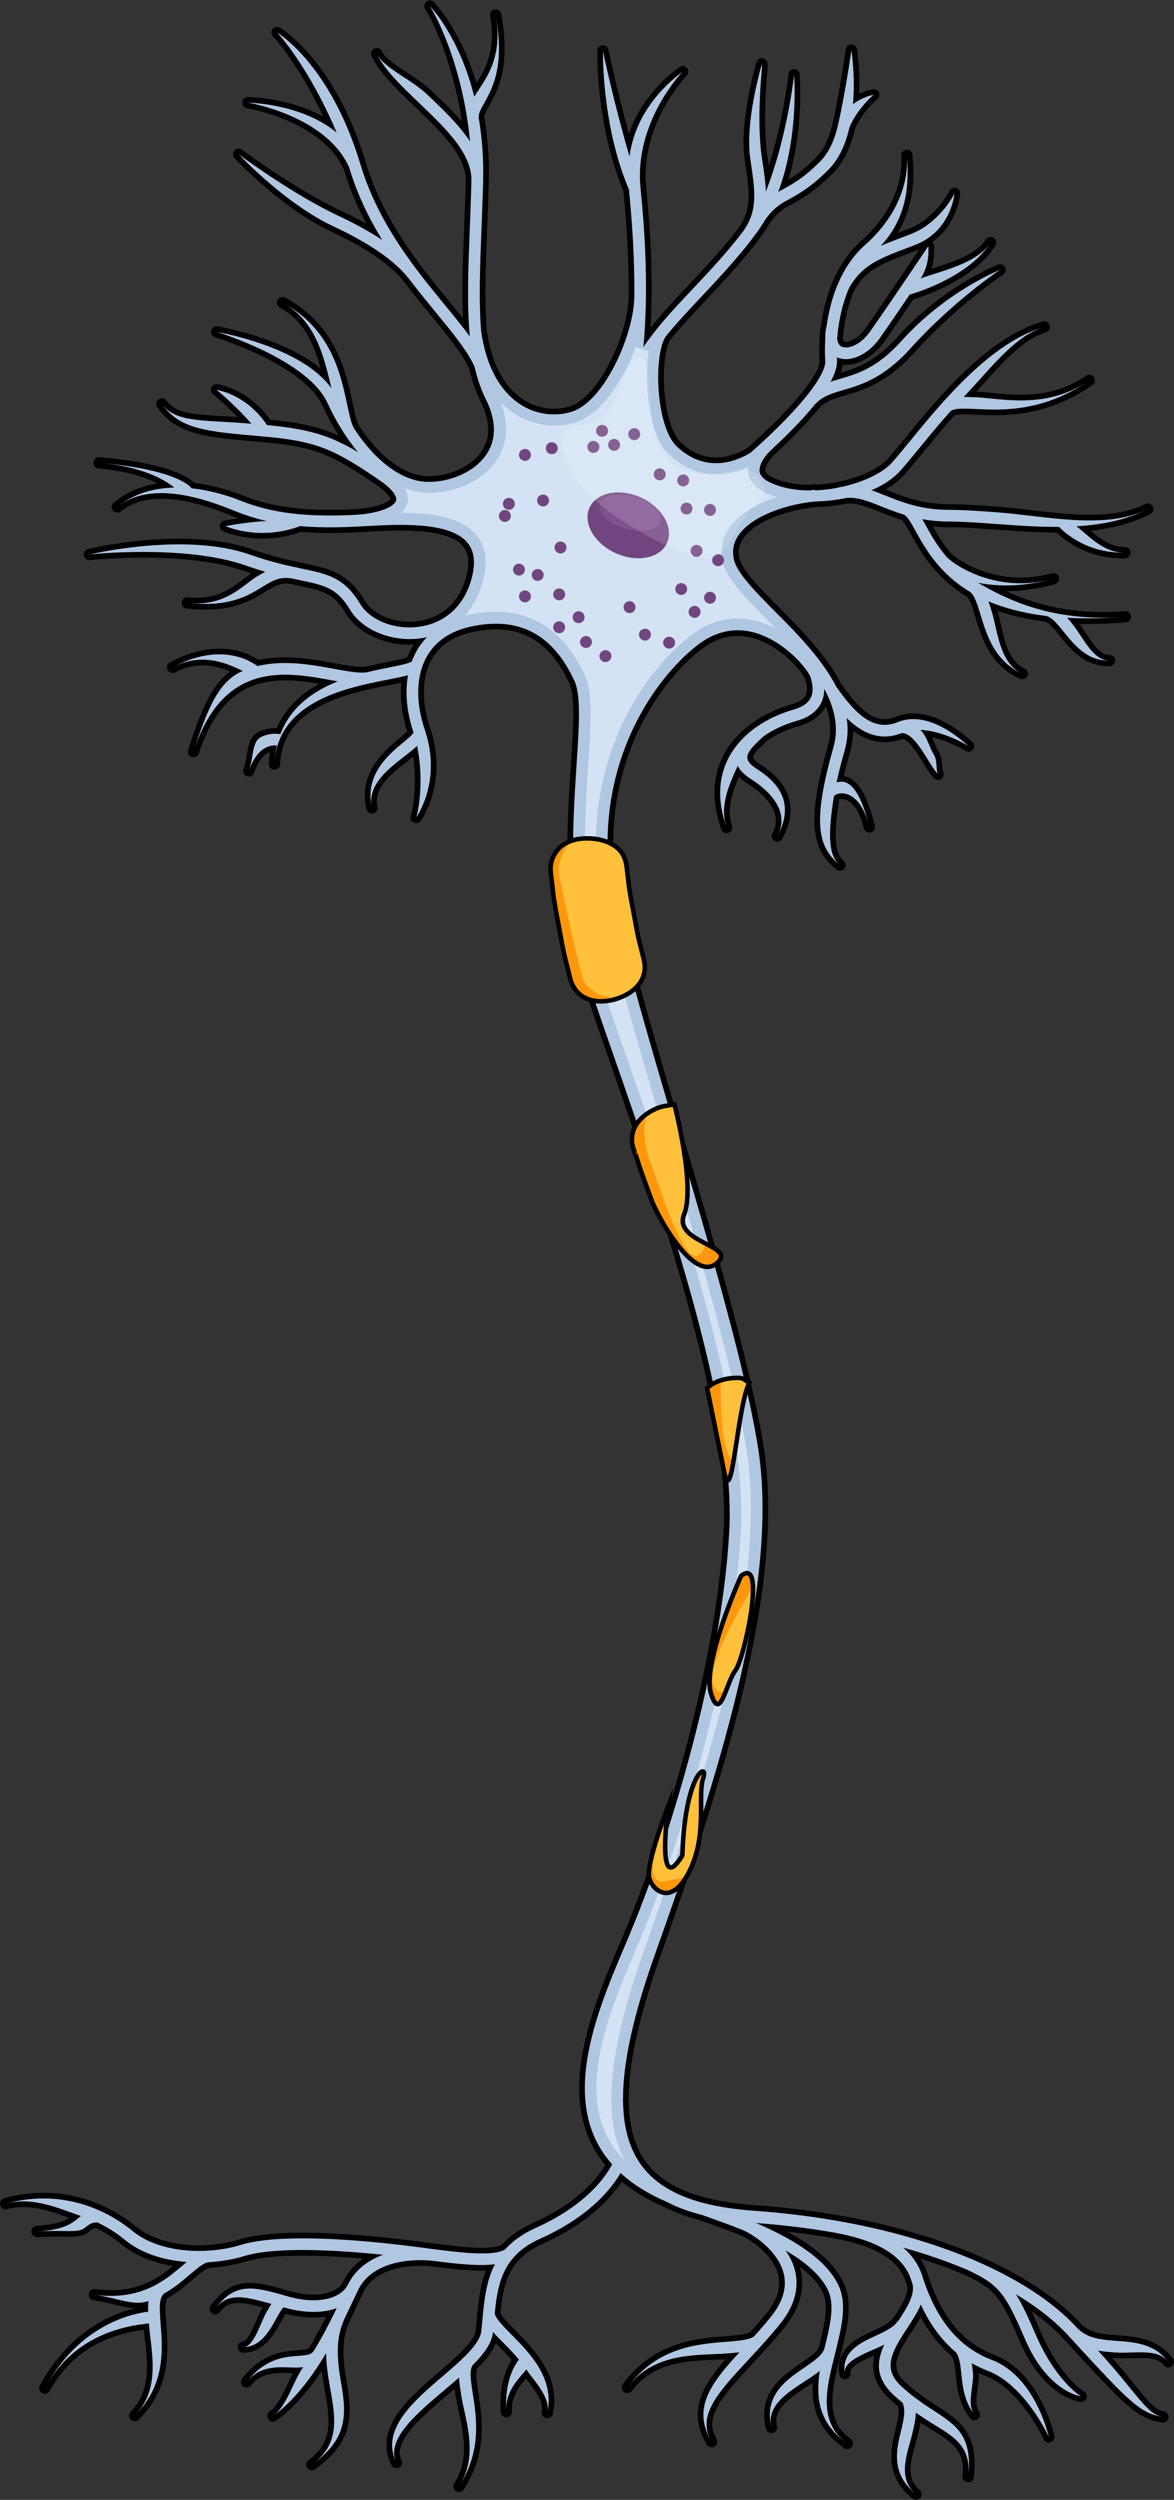 <?xml version="1.0" encoding="utf-8"?>
<!-- Generator: Adobe Illustrator 24.1.2, SVG Export Plug-In . SVG Version: 6.00 Build 0)  -->
<svg version="1.1" id="Layer_1" xmlns="http://www.w3.org/2000/svg" xmlns:xlink="http://www.w3.org/1999/xlink" x="0px" y="0px"
	 width="259.55px" height="552.5px" viewBox="0 0 259.55 552.5" enable-background="new 0 0 259.55 552.5" xml:space="preserve">
<rect x="0" y="0" width="259.55" height="552.5" fill="#333333" stroke="none"/>
<g>
	<g>
		
			<path fill="none" stroke="#000000" stroke-width="2.5" stroke-linecap="round" stroke-linejoin="round" stroke-miterlimit="10" d="
			M197.52,529.28c0.7,0.65,1.38,1.23,2.04,1.77c0.71,1.73,0.21,3.84-0.38,6.27c-0.42,1.72-0.88,3.62-0.88,5.58
			c0,2.78,0.92,5.67,4.21,8.35l0,0c-4.34-3.54-1.79-9.32-0.83-13.32c0.38-1.55,0.75-3.14,0.79-4.7c0.89,0.61,1.74,1.17,2.55,1.7
			c4.85,3.16,9.85,5.03,9.04,12.45l0,0c0.98-9.01-2.63-11.36-7.63-14.61c-2.14-1.39-4.56-2.97-7.17-5.38
			c-4.14-3.84-2.28-7.39,1.28-12.79c1.13-1.72,2.28-3.47,3.04-5.25c2.03,4.4,4.6,7.89,7.75,10.52c0.82,1.11,1,2.84,1.21,4.84
			c0.3,2.83,0.64,6.04,2.88,8.94l0,0c-1.79-2.32-0.04-6.59-0.31-9.21c-0.08-0.73-0.16-1.44-0.27-2.14c1.11,0.63,2.27,1.19,3.5,1.66
			c8.26,3.15,13.51,14.51,13.53,14.64l0,0c-0.12-0.54-3.05-13.4-12.62-17.04c-7.26-2.77-12.28-8.83-15.34-18.52
			c-0.83-2.63-2.36-4.68-4.25-6.3c5.06,1.42,9.81,3.07,14.18,4.91c7,3.32,8.28,4.92,12.8,15.39c4.96,11.5,12.1,12.55,12.4,12.59l0,0
			c-0.24-0.04-5.71-3.57-10.04-13.6c-1.73-4.01-3.05-6.83-4.39-8.97c4.6,2.76,8.49,5.8,11.5,9.06l0,0l0,0c0,0,0,0,0.01,0.01
			l1.5,1.63c11.69,12.69,14.47,15.71,19.46,16.39l0,0c-3.65-0.5-5.82-5.43-14.34-14.64c1.34,0.24,2.71,0.34,4.06,0.43
			c3.81,0.27,9.17-1.04,11.49,2.06l0,0c-3.03-4.03-7.43-4.35-11.3-4.63c-3.42-0.25-6.65-0.48-8.98-3l0,0
			c-5.27-5.71-13.08-10.75-22.66-14.85c-0.26-0.13-0.52-0.25-0.8-0.38l-0.02,0.04c-8.58-3.59-18.54-6.43-29.33-8.33
			c-0.29-0.05-0.56-0.11-0.81-0.15l0,0.01c-5.63-0.96-11.49-1.67-17.49-2.09c-4.09-0.29-7.69-0.82-10.84-1.6
			c-0.01-0.01-0.02-0.01-0.04-0.01l0,0c-2.69-0.67-5.04-1.52-7.09-2.57l0-0.01c-0.04-0.02-0.07-0.03-0.11-0.05
			c-3.29-1.7-5.79-3.89-7.58-6.64c-5.63-8.61-4.49-23.18,3.58-45.85c13.51-37.9,27.52-80.9,22.84-111.49
			c-2.65-17.25-10.74-44.84-18.58-71.52c-5.46-18.58-10.61-36.13-13.16-47.81c-6.57-30.04,8.45-50.94,18.36-58.55
			c3.7-2.84,7.68-3.81,11.81-2.88c6.38,1.44,11.61,7.06,13.02,9.79c0.53,1.52,0.72,2.98,0.36,4.19c-0.46,1.52-1.78,2.57-4.05,3.22
			c-3.06,0.87-5.82,2.18-8.16,3.82l0,0c0,0,0,0-0.01,0.01c-2.71,1.9-4.85,4.25-6.21,6.89c-1.22,2.38-1.83,4.95-1.83,7.68
			c0,2.42,0.48,4.98,1.44,7.65l0,0c-1.71-4.76,0.74-9.91,2.45-13.61c0.52,1.02,1.47,1.97,2.89,2.88c5.17,3.29,8.48,7.82,5.87,12.63
			l0,0c3.25-5.98,1.78-10.83-4.49-14.81c-1.37-0.87-2.09-1.7-2.15-2.46c-0.13-1.33,1.74-3.13,3.67-4.85
			c2.07-1.43,4.52-2.57,7.23-3.34c3.13-0.89,5.09-2.56,5.81-4.96c0.21-0.69,0.29-1.41,0.29-2.13c2.24,4.13,3.3,8.46,2.04,12.9
			c-4.84,17.04-3.32,22.15,1.44,26.06l0,0c-2.52-2.07-2.73-6.56-1.34-15.16l0,0c0.04-0.17,0.65-0.71,1.76-0.71
			c1,0,4.41,0.53,6.07,7.45l0,0c-2.14-8.9-4.71-10.06-6.22-10.02c-0.35,0.01-0.69,0.06-1.01,0.13c0.44-2.05,1.02-4.37,1.78-7.02
			c0.7-2.46,0.8-4.85,0.45-7.18c3.05,3.03,7.09,5.32,12.07,3.36c2.07-0.29,4.29,3.27,5.91,5.9c0.82,1.33,1.54,2.48,2.23,3.19l0,0
			c-0.5-0.52-0.14-3.03-0.85-4.18c-1.12-1.8-1.57-4.2-3.06-5.63c5.22,0.18,10.57,3.52,10.63,3.56l0,0c-0.4-0.25-8.39-8.3-15.66-5.29
			c-5.69,2.36-9.83-2.57-13.59-7.84c-2-3.92-4.98-7.61-8.13-11.04l0,0l0,0c-1.77-1.93-3.6-3.77-5.35-5.52
			c-4.34-4.38-8.44-8.51-9.13-11.53c-0.47-2.06-0.08-3.89,1.19-5.61c3.44-4.65,12.04-6.88,16.98-7.23v-0.01
			c2.21-0.05,4.48-0.3,6.69-0.76c2.4-0.24,4.77,0.69,7.65,1.84c1.52,0.61,3.19,1.27,5.08,1.85c0.76,0.35,1.62,1.9,2.62,3.7
			c2.11,3.8,5.13,9.25,12,13.37c1.01,0.78,1.66,2.9,2.34,5.15c1.31,4.31,3.1,10.22,9.21,12.92l0,0c-5.03-2.22-5.45-9.41-6.74-13.66
			c-0.25-0.81-0.48-1.59-0.74-2.32c3.4,1.45,7.55,2.58,12.61,3.21v0c1.28,0.12,2.62,1.79,4.05,3.55c2.32,2.88,5.21,6.46,10.07,6.32
			l0,0c-3.58,0.11-5.9-5.25-8.07-7.94c-0.42-0.52-0.83-1.03-1.25-1.51c3.81,0.21,8.05,0.16,12.82-0.22l0,0
			c-16.04,1.27-26.15-3.81-32.55-7.52c4.36,0.87,10.04,0.95,16.68-0.9l0,0c-12,3.35-21.25-2.54-23.51-4.7
			c-2.17-2.49-3.56-4.98-4.67-6.99c-0.29-0.53-0.56-1.01-0.83-1.47c1.78,0.32,3.72,0.53,5.88,0.53c3.18,0,6.75,0.27,10.52,0.54
			c4.46,0.33,9.16,0.67,13.84,0.64c1.42,1.46,6.41,5.89,14.56,5.69l0,0c-4.88,0.12-8.55-4.29-10.71-5.82
			c5.57-0.33,10.99-1.37,15.77-3.83l0,0c-9.23,4.73-22.56,1.54-33.28,0.74c-3.82-0.28-7.44-0.55-10.71-0.55
			c-6.12,0-10.33-1.69-14.05-3.17c-1.04-0.42-2.05-0.82-3.04-1.16c2.53-1.07,4.77-2.52,6.42-4.36c1.16-1.3,2.52-2.96,4.09-4.87
			c2.02-2.46,4.34-5.29,6.88-8.15v0c0.74-0.8,3.08-0.69,5.78-0.57c5.91,0.27,14.84,0.67,24.95-6.31l0,0
			c-9.39,6.48-19.27,3.98-24.83,3.73c-1.06-0.05-2.02-0.09-2.91-0.08c5.56-5.79,11.24-13.6,17.84-15.49l0,0
			c-11.81,3.38-22.58,16.53-29.7,25.23c-1.55,1.9-2.9,3.53-4.02,4.79c-1.93,2.16-5.97,4.14-10.61,5.24
			c-0.47,0.06-0.94,0.16-1.43,0.29l0,0.01c-1.6,0.31-3.25,0.51-4.9,0.57l-0.01-0.12c-0.47,0.03-0.96,0.08-1.45,0.14
			c-3.07-0.04-6.07-0.58-8.62-1.82c-1.33-0.65-2.07-1.43-2.21-2.33c-0.26-1.82,1.72-4.06,2.51-4.77h0v0
			c2.32-2.16,4.45-4.25,6.29-6.21c1.26-1.34,2.36-2.6,3.33-3.79c1.75-1.92,3.8-2.53,6.41-3.29c3.95-1.15,8.85-2.59,14.78-9.16
			c9.35-10.38,19.71-17.34,19.83-17.38l0,0c-0.48,0.19-11.98,4.81-21.74,15.66c-5.43,6.03-9.76,7.29-13.59,8.41
			c-0.72,0.21-1.43,0.42-2.13,0.66c1.04-1.92,1.51-3.54,1.41-4.89c-0.01-0.17-0.02-0.36-0.02-0.53c0.01,0,0.02,0.01,0.02,0.01
			c2.8,1.28,6.85-0.53,9.44-4.2c1.71-2.42,4.25-6.15,6.63-9.65c2.42-0.71,13.23-4.23,17.89-11.49l0,0
			c-3.04,4.72-11.49,6.38-15.47,7.92c2.18-3.22,1.68-7.09,1.71-7.15l0,0c-0.09,0.13-8.85,13.16-12.88,18.88
			c-2.04,2.9-4.84,3.99-6.26,3.34c-0.59-0.27-0.94-0.89-1.02-1.78c0.25-3.36,1.01-7.41,2.63-11.19c2.88-5.07,6.66-6.51,12.89-8.86
			l1.65-0.63c7.97-3.05,8.74-11.07,8.77-11.41l0,0c-0.01,0.07-3.22,6.52-9.69,9l-1.65,0.63c-1.79,0.68-3.44,1.3-4.96,1.98
			c6.65-7.17,6.09-15.42,5.77-20.01l0,0c0.43,6.25-2.27,13.62-9.23,19.78c-5.3,4.7-7.65,11.77-8.49,17.79
			c-0.22,0.93-0.32,1.74-0.32,2.45c0,0.12,0.02,0.22,0.02,0.34c-0.13,1.87-0.13,3.57-0.02,4.95c0.24,3.08-5.09,9.89-13.74,17.9
			l-0.01-0.01c-0.06,0.06-0.19,0.18-0.37,0.35c-0.78,0.72-1.58,1.44-2.42,2.18c-5.9,3.5-11.7,2.98-16.32-1.45
			c-4.72-4.54-5.11-20.54-2.35-24.35c2.3-2.83,5.02-5.72,7.8-8.68c3.27-3.48,6.63-7.06,9.74-10.91v0c0.5-0.58,0.93-1.14,1.33-1.7
			c0.42-0.55,0.84-1.1,1.25-1.66c0.64-0.88,1.22-1.78,1.77-2.71c1.97-2.75,3.46-3.57,5.5-4.69c2.08-1.15,4.67-2.58,8.5-6.4
			c2.43-2.43,3.85-5.8,4.66-9.32c1.53-3.92,5.21-7.23,5.39-7.26l0,0c-0.15,0.02-2.43,0.42-4.6,2.08c0.52-6.13-0.29-11.55-0.36-11.97
			l0,0c0.02,0.12-1.26,8.95-2.9,16.39c-0.02,0.07-0.05,0.13-0.08,0.19l0.03,0.01c-0.71,3.1-1.93,6.01-3.97,8.06
			c-3.57,3.57-5.88,4.84-7.92,5.97c-0.46,0.25-0.9,0.49-1.33,0.75c4.56-12.14,3.55-25.21,3.5-25.9l0,0
			c0.01,0.17-1.52,13.88-6.23,25.78c-0.08-2.22-0.45-4.61-0.87-7.39c-1.25-8.11-0.01-19.65,0.01-19.77l-0.04-1.04
			c-0.05,0.49-3.82,12.74-2.52,21.2c1.15,7.47,1.56,11.22-1.54,15.73c-3.46,4.57-7.38,8.75-11.2,12.81
			c-2.84,3.01-5.6,5.95-7.97,8.88l0,0c-0.01,0.01-0.02,0.02-0.02,0.04c-1.07,1.32-2.05,2.63-2.93,3.94
			c1.19-12.7,0.33-25.49-0.64-35.26c-1.42-14.44,9.2-25.51,9.31-25.61l0,0c-0.4,0.41-10.14,6.79-11.74,18.71
			c-3.44-11.69-5.87-23.15-5.87-23.28l0,0c0,0.06,0,0.23,0,0.49c0,2.88,0.29,17.32,5.75,30.14c0.68,6.97,1.31,15.47,1.17,24.35
			l-0.01,0c-0.37,8.31-6.79,22.72-14,24.81c-3.77,1.09-7.84,0.48-11.16-1.67c-3.2-2.07-7.3-6.55-8.67-16.19h0
			c-0.56-6.56-0.27-14.1,0.07-22.64c0.13-3.35,0.27-6.82,0.36-10.44c0.13-5.22-0.26-9.9-0.97-14.05c-0.1-0.89,0.36-1.77,1.2-3.28
			c1.84-3.29,4.61-8.26,2.54-19.46l0,0c1.87,10.13-2.97,14.93-4.72,18.06c-3.25-13.08-9.43-19.65-9.8-20.02l0,0
			c0.1,0.1,7.04,11.21,8.86,29.9c-2.39-3.62-5.93-7.01-9.42-10.33c-3.76-3.58-9.62-5.84-11.21-9.08l0,0
			c1.79,3.67,5.5,7.2,9.43,10.95c5.75,5.49,11.68,11.15,11.5,17.23v0.02c-0.09,3.61-0.23,7.07-0.36,10.41
			c-0.35,9.04-0.66,16.96,0.01,23.9c-1.55-2.13-3.41-4.4-5.41-6.83c-6.61-8.04-14.82-18.04-18.79-31.25
			c-6.51-21.71-17.92-28.8-18.4-29.1l0,0c0.09,0.06,6.92,7.35,13.16,22.12c-2.5-2.07-5.65-3.72-9.4-4.88
			c-5.37-1.65-10.01-1.74-10.21-1.74l0,0c0.18,0,17.52,2.97,22.41,14.44c1.78,5.91,4.36,11.17,7.26,15.9
			c-2.75-1.82-6.01-3.61-9.81-5.4c-9.96-4.67-21.8-13.42-21.9-13.53l0,0c0.42,0.44,10.39,10.98,20.8,15.86
			c8.22,3.85,13.73,7.68,16.87,11.7h0c2.04,2.68,4.09,5.18,6,7.51c3.79,4.61,7.05,8.59,8.48,11.96c0.66,2.84,1.59,5.47,2.87,7.92
			c1.92,4.38,1.85,8.17-0.21,11.3c-2.86,4.34-8.92,6.37-13.42,6.14c-5.49-0.29-11.26-4.68-15.92-11.82l0.01,0
			c-0.61-1.06-1.03-3.01-1.51-5.28c-1.41-6.66-3.54-16.72-14.27-22.5l0,0c7.79,4.19,9.32,13.11,10.82,18.97
			C66.8,76.67,48.73,73.5,47.91,73.36l0,0c0.21,0.04,20.1,6.12,24.49,15.7c1.93,4.21,4.24,7.88,6.76,10.89
			c-6-3.61-10.72-5.14-20.13-6c-4.55-6.79-10.89-7.74-11.16-7.78l0,0c0.05,0.01,4,3.2,7.71,7.48c-10.17-0.9-16.77-0.09-19.8-4.38
			l0,0c3.97,5.6,9.65,6.09,22.09,7.17l0.33,0.03c11.9,1.03,15.7,2.85,25.6,9.59c2.65,1.8,4.06,3.51,3.76,4.56
			c-0.44,1.57-4.36,2.93-9.11,3.17c0,0-0.01,0-0.01,0c-10.81,0.54-18.36-0.39-25.24-3.13c-2.35-0.94-6.34-2.27-10.84-2.74
			c-1.21-1.58-6.57-4.47-20.46-5.63l0,0c9.24,0.77,14.23,3.54,16.64,5.47c-4.3,0.09-8.78,1.19-12.61,4.28l0,0
			c8.11-6.53,21.6-0.85,26.33,1.03c2.17,0.86,4.39,1.56,6.74,2.09c-4.72,0.2-9.11,1.14-9.15,1.12l0,0c0.31,0.14,7.59,3.3,16.4,0.03
			l-0.02-0.04c3.68,0.32,7.73,0.36,12.35,0.13c0.65-0.03,1.35-0.07,2.07-0.11c7.48-0.42,18.79-1.06,22.7,3.66
			c1.49,1.81,1.82,4.29,0.99,7.6c-1.52,6.08-5.71,10.07-11.51,10.94c-5.4,0.81-10.96-1.3-13.22-5.04
			c-3.52-5.81-7.04-6.55-12.88-7.78c-0.23-0.05-0.48-0.1-0.72-0.15c-0.3-0.08-0.59-0.14-0.88-0.19c-2.68-0.58-5.88-1.34-9.83-2.74
			c-14.16-5.01-34.67-0.24-35.53-0.04l0,0c0.2-0.05,21.23-2.28,34.67,2.47c1.5,0.53,2.89,0.97,4.19,1.34
			c-0.68,0.36-1.34,0.76-2.01,1.17c-3.09,1.9-6.86,6.62-15.21,5.72l0,0c9.22,1,13.29-1.51,16.56-3.52c2.46-1.51,4.1-2.51,7.34-1.72
			c0.3,0.06,0.61,0.13,0.89,0.19c5.68,1.19,8.27,1.74,11.21,6.59c2.78,4.59,9.43,7.22,15.81,6.26c0.39-0.06,0.77-0.13,1.15-0.21
			c-0.85,0.88-1.6,1.86-2.21,2.93c-0.44,0.77-0.81,1.57-1.12,2.42c-0.58,0.44-3.1,0.95-5.14,1.35c-1.43,0.29-3.06,0.62-4.79,1.04
			c-1.7,0.26-4.3-0.22-7.31-0.77c-4.93-0.9-11.04-2.02-16.89-0.6c-1.96-1.45-8.54-5.19-18.75,0.29l0,0
			c6.88-3.69,12.96-0.39,15.51,0.78c-5.31,2.29-7.69,8.02-10.89,17.83l0,0c6.56-20.16,20.43-17.62,30.55-15.76
			c0.46,0.08,0.9,0.16,1.34,0.24c-5.29,2.1-10.36,5.55-12.69,11.66c-1.01-0.15-2.5-0.17-4.07,0.54c-2.34,1.05-1.7,4.16-2.89,7.58
			l0,0c0.94-2.7,2.25-4.46,3.9-5.21c0.86-0.4,1.68-0.45,2.3-0.41c-0.29,1.28-0.48,2.65-0.54,4.13l0,0
			c0.59-14.39,17.29-17.12,25.73-18.81c1.52-0.31,2.78-0.56,3.79-0.83c-0.22,1.2-0.33,2.45-0.33,3.75c0,2.81,0.52,5.81,1.55,8.91
			c-0.18,0.46-1.41,1.48-2.32,2.23c-2.78,2.31-7.19,5.96-7.19,11.68c0,0.87,0.1,1.78,0.32,2.74l0,0c-1.34-5.76,5.41-9.87,8.51-12.43
			c0.53-0.44,1.03-0.85,1.47-1.26c1.74,8.42-0.01,15.53-0.2,15.79l0,0l0,0c0.23-0.32,5.72-8.15,1.89-19.41
			c-2.08-6.13-1.9-12.02,0.48-16.18c1.98-3.45,5.36-5.7,10.06-6.65c10.39-2.13,17.76,1.79,22.53,12c1.51,3.23,1.06,10.03,0.49,18.65
			c-0.94,14.29-2.23,33.87,4.36,53.16c1.23,3.62,2.61,7.56,4.07,11.74c10.69,30.66,26.84,77.02,25.34,104.44
			c-1.62,29.62-12.89,67.76-22.67,90.67c-5.64,13.21-12.66,29.65-7.42,42.58c0.98,2.42,2.38,4.66,4.19,6.69
			c-1.39,2.7-5.69,9.03-16.96,14.09c-2.89,1.3-5.02,2.87-6.61,4.63c-2.46,1.81-10.62,0.73-17.88-0.23
			c-1.91-0.25-3.83-0.51-5.71-0.72c-11.57-1.32-27.03-2.39-34.96,0.05c-2.1,0.65-4.48,1.07-6.94,1.24v0c-0.03,0-0.05,0.01-0.08,0.01
			c-6.06,0.4-12.62-0.81-16.92-4.36c-3.73-3.09-13.92-9.85-28.02-6.02l0,0c6.26-1.7,12.35,1.36,16.66,2.73
			c-0.26,0.19-0.5,0.38-0.74,0.57c-1.38,1.11-3.1,2.5-9,2.86l0,0c6.72-0.4,9.04,0.43,10.62-0.85c0.93-0.75,1.44-1.15,2.73-1.16
			c2.77,1.31,4.84,2.81,6.1,3.86c3.6,2.98,8.58,4.49,13.65,4.89c-0.3,0.25-0.6,0.5-0.91,0.77c-1.39,1.18-2.96,2.52-4.88,3.69
			c-0.26,0.13-0.5,0.26-0.72,0.42c-3.35,1.87-7.72,3.17-13.89,2.36l0,0c5.06,0.67,8.73,2.59,11.96,1.38
			c-0.09,0.73-0.1,1.53-0.07,2.36c-3.87,0.47-15.27,3.02-22.86,16.9l0,0c6.95-12.72,19.5-13.87,23.02-14.32
			c0.01,0.1,0.02,0.2,0.02,0.3c0.43,5.53,2.76,14.25-3.17,20.07l0,0c6.79-6.66,6.19-14.53,5.74-20.27
			c-0.29-3.68-0.37-5.89,0.85-6.73c2.31-1.34,4.14-2.9,5.67-4.2c1.69-1.44,3.14-2.68,4.22-2.68v-0.01c2.74-0.17,5.38-0.63,7.71-1.34
			c6.83-2.1,19.89-1.41,30.72-0.3c-3.29,1.21-6.15,3.28-7.76,6.58c0,0,0,0.01-0.01,0.01l0,0c-1.31,2.75-6.11,4.71-13.55,2.53
			c0,0-0.01,0-0.01,0l0,0c0,0,0,0,0,0c-7.56-2.21-11.39-3.02-15.74,2.79l0,0c2.89-3.86,7.06-2.49,12.4-1.05
			c-0.43,0.63-0.83,1.34-1.22,2.05c-1.27,2.3-2.7,7.49-4.99,7.49l0,0c3.81-0.01,5.8-3.62,7.25-6.25c0.51-0.92,1.27-2.3,1.68-2.52
			c4.49,1.3,8.61,1.3,11.71,0.17c-1.39,2.87-3.07,6.19-5.07,9.46c-0.58,0.84-1.54,0.95-3.45,1.08c-3.04,0.22-7.21,0.51-11.41,5.76
			l0,0c3.5-4.37,8.74-2.98,11.59-3.19c0.31-0.02,0.62-0.05,0.93-0.07c-2.36,3.35-3.56,8.54-6.67,10.8l0,0
			c4.5-3.28,8.19-8.1,11.17-12.98c0.01-0.02,0.02-0.03,0.03-0.04l-0.01,0c0.18-0.3,0.36-0.6,0.54-0.9c0.03,2.25,0.35,4.66,0.84,7.41
			c1.26,7,2.27,12.75-3.99,17.25l0,0c7.27-5.22,7.9-10.06,6.53-17.71c-1.31-7.3-1.03-11.19,1.11-15.42l0,0
			c0.52-1.08,1.01-2.11,1.45-3.05c0.43-0.91,0.83-1.75,1.19-2.5c2.88-5.9,11-7.08,17.08-6.29l0,0c5.14,0.66,9.74,1.12,13.11,0.68
			c-1.98,3.83-2.39,8.2-2.78,12.49c-0.07,0.75-0.14,1.49-0.21,2.24c-0.31,2.96-4.51,6.56-8.58,10.05
			c-5.29,4.53-11.15,9.56-11.15,15.18c0,1.26,0.29,2.54,0.95,3.86l0,0c-2.7-5.41,5.85-11.91,11.88-17.08
			c0.66-0.57,1.32-1.13,1.96-1.69c0.06,1.19,0.27,2.5,0.49,3.92c0.82,5.26,4,13.22-0.49,20.13l0,0c5.03-7.74,3.88-15.13,3.04-20.52
			c-0.48-3.09-0.86-5.53,0.19-6.5c2.33-2.35,4.04-4.67,4.28-7.08c0-0.01,0-0.02,0-0.03c0.67,0.76,1.44,1.54,2.28,2.39
			c1.13,1.15,2.34,2.38,3.46,3.71c-1.11,1.42-2.85,4.49-2.85,9.9c0,0.52,0.02,1.05,0.05,1.62l0,0c-0.3-4.96,3.51-7.96,4.42-9.36
			c1.77,2.64,5.39,6.16,4.65,9.56l0,0c1.63-7.56-3.88-13.14-7.9-17.22c-1.78-1.8-3.8-3.83-3.71-4.85c0.47-4.7,1.21-8.94,4.24-12.31
			c0.21-0.19,0.4-0.39,0.57-0.61c1.31-1.29,3-2.44,5.2-3.43c11.06-4.96,15.89-11.24,17.79-14.53c2.75,2.52,6.21,4.67,10.36,6.45
			c2.23,1.16,4.79,2.1,7.7,2.83c0.58,0.21,1.21,0.44,1.91,0.69c1.98,0.71,4.41,1.58,6.99,2.61v0c3.02,1.31,7.94,4.94,9.1,9.6
			c0.77,3.08-0.16,6.27-2.75,9.5c-1.29,1.61-2.58,3.08-3.87,4.5c-1.21,0.73-3.49,0.92-6.13,1.13c-6.41,0.5-15.2,1.19-21.8,10.09l0,0
			c5.91-7.96,15.75-7.03,22-7.52c0.99-0.08,1.91-0.15,2.77-0.25c-4.29,4.67-7.96,8.97-7.96,13.82c0,1.87,0.54,3.82,1.81,5.91l0,0
			c-3.6-5.96,2.05-11.49,8.98-19c1.93-2.09,4.13-4.47,6.21-7.07c3.12-3.89,4.21-7.84,3.25-11.73c-0.41-1.64-1.16-3.12-2.1-4.45
			c4.11,2.39,7.65,5.26,9.33,8.65c1.62,3.27,0.57,7.62-0.53,12.22c-0.05,0.2-0.1,0.4-0.15,0.61c-0.33,1.59-2.38,2.99-4.55,4.47
			c-3.42,2.33-7.56,5.16-7.56,10.38c0,0.86,0.11,1.79,0.36,2.79l0,0c-1.32-5.33,4.81-8.42,8.65-11.04c0.7-0.48,1.38-0.95,2.02-1.43
			c-0.88,5.71-0.35,11.49,6.09,16.01l0,0c-7.21-5.05-4.1-13.97-2.37-21.18c1.16-4.85,2.37-9.86,0.33-13.96
			c-3.01-6.08-10.9-10.49-18.15-13.58c5.88,0.43,11.61,1.13,17.12,2.08c4.69,0.89,14.8,2.95,17.19,10.52
			c0.1,0.31,0.21,0.62,0.31,0.93c0.51,2.47-1.27,5.24-3.21,8.19l-0.08-0.04c-0.81,1.36-2.89,2.33-4.9,3.26
			c-3.1,1.43-6.88,3.18-6.88,7.17c0,0.37,0.03,0.76,0.1,1.17l0,0c-0.46-2.75,4.27-4.34,7.87-6c0.28-0.13,0.56-0.26,0.84-0.39
			c-0.7,1.52-1.19,3.1-1.19,4.7C194.33,524.92,195.19,527.12,197.52,529.28z"/>
		<g>
			<path fill="#B0C7E1" d="M197.52,529.28c0.7,0.65,1.38,1.23,2.04,1.77c0.71,1.73,0.21,3.84-0.38,6.27
				c-0.42,1.72-0.88,3.62-0.88,5.58c0,2.78,0.92,5.67,4.21,8.35l0,0c-4.34-3.54-1.79-9.32-0.83-13.32c0.38-1.55,0.75-3.14,0.79-4.7
				c0.89,0.61,1.74,1.17,2.55,1.7c4.85,3.16,9.85,5.03,9.04,12.45l0,0c0.98-9.01-2.63-11.36-7.63-14.61
				c-2.14-1.39-4.56-2.97-7.17-5.38c-4.14-3.84-2.28-7.39,1.28-12.79c1.13-1.72,2.28-3.47,3.04-5.25c2.03,4.4,4.6,7.89,7.75,10.52
				c0.82,1.11,1,2.84,1.21,4.84c0.3,2.83,0.64,6.04,2.88,8.94l0,0c-1.79-2.32-0.04-6.59-0.31-9.21c-0.08-0.73-0.16-1.44-0.27-2.14
				c1.11,0.63,2.27,1.19,3.5,1.66c8.26,3.15,13.51,14.51,13.53,14.64l0,0c-0.12-0.54-3.05-13.4-12.62-17.04
				c-7.26-2.77-12.28-8.83-15.34-18.52c-0.83-2.63-2.36-4.68-4.25-6.3c5.06,1.42,9.81,3.07,14.18,4.91c7,3.32,8.28,4.92,12.8,15.39
				c4.96,11.5,12.1,12.55,12.4,12.59l0,0c-0.24-0.04-5.71-3.57-10.04-13.6c-1.73-4.01-3.05-6.83-4.39-8.97
				c4.6,2.76,8.49,5.8,11.5,9.06l0,0l0,0c0,0,0,0,0.01,0.01l1.5,1.63c11.69,12.69,14.47,15.71,19.46,16.39l0,0
				c-3.65-0.5-5.82-5.43-14.34-14.64c1.34,0.24,2.71,0.34,4.06,0.43c3.81,0.27,9.17-1.04,11.49,2.06l0,0
				c-3.03-4.03-7.43-4.35-11.3-4.63c-3.42-0.25-6.65-0.48-8.98-3l0,0c-5.27-5.71-13.08-10.75-22.66-14.85
				c-0.26-0.13-0.52-0.25-0.8-0.38l-0.02,0.04c-8.58-3.59-18.54-6.43-29.33-8.33c-0.29-0.05-0.56-0.11-0.81-0.15l0,0.01
				c-5.63-0.96-11.49-1.67-17.49-2.09c-4.09-0.29-7.69-0.82-10.84-1.6c-0.01-0.01-0.02-0.01-0.04-0.01l0,0
				c-2.69-0.67-5.04-1.52-7.09-2.57l0-0.01c-0.04-0.02-0.07-0.03-0.11-0.05c-3.29-1.7-5.79-3.89-7.58-6.64
				c-5.63-8.61-4.49-23.18,3.58-45.85c13.51-37.9,27.52-80.9,22.84-111.49c-2.65-17.25-10.74-44.84-18.58-71.52
				c-5.46-18.58-10.61-36.13-13.16-47.81c-6.57-30.04,8.45-50.94,18.36-58.55c3.7-2.84,7.68-3.81,11.81-2.88
				c6.38,1.44,11.61,7.06,13.02,9.79c0.53,1.52,0.72,2.98,0.36,4.19c-0.46,1.52-1.78,2.57-4.05,3.22c-3.06,0.87-5.82,2.18-8.16,3.82
				l0,0c0,0,0,0-0.01,0.01c-2.71,1.9-4.85,4.25-6.21,6.89c-1.22,2.38-1.83,4.95-1.83,7.68c0,2.42,0.48,4.98,1.44,7.65l0,0
				c-1.71-4.76,0.74-9.91,2.45-13.61c0.52,1.02,1.47,1.97,2.89,2.88c5.17,3.29,8.48,7.82,5.87,12.63l0,0
				c3.25-5.98,1.78-10.83-4.49-14.81c-1.37-0.87-2.09-1.7-2.15-2.46c-0.13-1.33,1.74-3.13,3.67-4.85c2.07-1.43,4.52-2.57,7.23-3.34
				c3.13-0.89,5.09-2.56,5.81-4.96c0.21-0.69,0.29-1.41,0.29-2.13c2.24,4.13,3.3,8.46,2.04,12.9c-4.84,17.04-3.32,22.15,1.44,26.06
				l0,0c-2.52-2.07-2.73-6.56-1.34-15.16l0,0c0.04-0.17,0.65-0.71,1.76-0.71c1,0,4.41,0.53,6.07,7.45l0,0
				c-2.14-8.9-4.71-10.06-6.22-10.02c-0.35,0.01-0.69,0.06-1.01,0.13c0.44-2.05,1.02-4.37,1.78-7.02c0.7-2.46,0.8-4.85,0.45-7.18
				c3.05,3.03,7.09,5.32,12.07,3.36c2.07-0.29,4.29,3.27,5.91,5.9c0.82,1.33,1.54,2.48,2.23,3.19l0,0c-0.5-0.52-0.14-3.03-0.85-4.18
				c-1.12-1.8-1.57-4.2-3.06-5.63c5.22,0.18,10.57,3.52,10.63,3.56l0,0c-0.4-0.25-8.39-8.3-15.66-5.29
				c-5.69,2.36-9.83-2.57-13.59-7.84c-2-3.92-4.98-7.61-8.13-11.04l0,0l0,0c-1.77-1.93-3.6-3.77-5.35-5.52
				c-4.34-4.38-8.44-8.51-9.13-11.53c-0.47-2.06-0.08-3.89,1.19-5.61c3.44-4.65,12.04-6.88,16.98-7.23v-0.01
				c2.21-0.05,4.48-0.3,6.69-0.76c2.4-0.24,4.77,0.69,7.65,1.84c1.52,0.61,3.19,1.27,5.08,1.85c0.76,0.35,1.62,1.9,2.62,3.7
				c2.11,3.8,5.13,9.25,12,13.37c1.01,0.78,1.66,2.9,2.34,5.15c1.31,4.31,3.1,10.22,9.21,12.92l0,0c-5.03-2.22-5.45-9.41-6.74-13.66
				c-0.25-0.81-0.48-1.59-0.74-2.32c3.4,1.45,7.55,2.58,12.61,3.21v0c1.28,0.12,2.62,1.79,4.05,3.55c2.32,2.88,5.21,6.46,10.07,6.32
				l0,0c-3.58,0.11-5.9-5.25-8.07-7.94c-0.42-0.52-0.83-1.03-1.25-1.51c3.81,0.21,8.05,0.16,12.82-0.22l0,0
				c-16.04,1.27-26.15-3.81-32.55-7.52c4.36,0.87,10.04,0.95,16.68-0.9l0,0c-12,3.35-21.25-2.54-23.51-4.7
				c-2.17-2.49-3.56-4.98-4.67-6.99c-0.29-0.53-0.56-1.01-0.83-1.47c1.78,0.32,3.72,0.53,5.88,0.53c3.18,0,6.75,0.27,10.52,0.54
				c4.46,0.33,9.16,0.67,13.84,0.64c1.42,1.46,6.41,5.89,14.56,5.69l0,0c-4.88,0.12-8.55-4.29-10.71-5.82
				c5.57-0.33,10.99-1.37,15.77-3.83l0,0c-9.23,4.73-22.56,1.54-33.28,0.74c-3.82-0.28-7.44-0.55-10.71-0.55
				c-6.12,0-10.33-1.69-14.05-3.17c-1.04-0.42-2.05-0.82-3.04-1.16c2.53-1.07,4.77-2.52,6.42-4.36c1.16-1.3,2.52-2.96,4.09-4.87
				c2.02-2.46,4.34-5.29,6.88-8.15v0c0.74-0.8,3.08-0.69,5.78-0.57c5.91,0.27,14.84,0.67,24.95-6.31l0,0
				c-9.39,6.48-19.27,3.98-24.83,3.73c-1.06-0.05-2.02-0.09-2.91-0.08c5.56-5.79,11.24-13.6,17.84-15.49l0,0
				c-11.81,3.38-22.58,16.53-29.7,25.23c-1.55,1.9-2.9,3.53-4.02,4.79c-1.93,2.16-5.97,4.14-10.61,5.24
				c-0.47,0.06-0.94,0.16-1.43,0.29l0,0.01c-1.6,0.31-3.25,0.51-4.9,0.57l-0.01-0.12c-0.47,0.03-0.96,0.08-1.45,0.14
				c-3.07-0.04-6.07-0.58-8.62-1.82c-1.33-0.65-2.07-1.43-2.21-2.33c-0.26-1.82,1.72-4.06,2.51-4.77h0v0
				c2.32-2.16,4.45-4.25,6.29-6.21c1.26-1.34,2.36-2.6,3.33-3.79c1.75-1.92,3.8-2.53,6.41-3.29c3.95-1.15,8.85-2.59,14.78-9.16
				c9.35-10.38,19.71-17.34,19.83-17.38l0,0c-0.48,0.19-11.98,4.81-21.74,15.66c-5.43,6.03-9.76,7.29-13.59,8.41
				c-0.72,0.21-1.43,0.42-2.13,0.66c1.04-1.92,1.51-3.54,1.41-4.89c-0.01-0.17-0.02-0.36-0.02-0.53c0.01,0,0.02,0.01,0.02,0.01
				c2.8,1.28,6.85-0.53,9.44-4.2c1.71-2.42,4.25-6.15,6.63-9.65c2.42-0.71,13.23-4.23,17.89-11.49l0,0
				c-3.04,4.72-11.49,6.38-15.47,7.92c2.18-3.22,1.68-7.09,1.71-7.15l0,0c-0.09,0.13-8.85,13.16-12.88,18.88
				c-2.04,2.9-4.84,3.99-6.26,3.34c-0.59-0.27-0.94-0.89-1.02-1.78c0.25-3.36,1.01-7.41,2.63-11.19c2.88-5.07,6.66-6.51,12.89-8.86
				l1.65-0.63c7.97-3.05,8.74-11.07,8.77-11.41l0,0c-0.01,0.07-3.22,6.52-9.69,9l-1.65,0.63c-1.79,0.68-3.44,1.3-4.96,1.98
				c6.65-7.17,6.09-15.42,5.77-20.01l0,0c0.43,6.25-2.27,13.62-9.23,19.78c-5.3,4.7-7.65,11.77-8.49,17.79
				c-0.22,0.93-0.32,1.74-0.32,2.45c0,0.12,0.02,0.22,0.02,0.34c-0.13,1.87-0.13,3.57-0.02,4.95c0.24,3.08-5.09,9.89-13.74,17.9
				l-0.01-0.01c-0.06,0.06-0.19,0.18-0.37,0.35c-0.78,0.72-1.58,1.44-2.42,2.18c-5.9,3.5-11.7,2.98-16.32-1.45
				c-4.72-4.54-5.11-20.54-2.35-24.35c2.3-2.83,5.02-5.72,7.8-8.68c3.27-3.48,6.63-7.06,9.74-10.91v0c0.5-0.58,0.93-1.14,1.33-1.7
				c0.42-0.55,0.84-1.1,1.25-1.66c0.64-0.88,1.22-1.78,1.77-2.71c1.97-2.75,3.46-3.57,5.5-4.69c2.08-1.15,4.67-2.58,8.5-6.4
				c2.43-2.43,3.85-5.8,4.66-9.32c1.53-3.92,5.21-7.23,5.39-7.26l0,0c-0.15,0.02-2.43,0.42-4.6,2.08
				c0.52-6.13-0.29-11.55-0.36-11.97l0,0c0.02,0.12-1.26,8.95-2.9,16.39c-0.02,0.07-0.05,0.13-0.08,0.19l0.03,0.01
				c-0.71,3.1-1.93,6.01-3.97,8.06c-3.57,3.57-5.88,4.84-7.92,5.97c-0.46,0.25-0.9,0.49-1.33,0.75c4.56-12.14,3.55-25.21,3.5-25.9
				l0,0c0.01,0.17-1.52,13.88-6.23,25.78c-0.08-2.22-0.45-4.61-0.87-7.39c-1.25-8.11-0.01-19.65,0.01-19.77l-0.04-1.04
				c-0.05,0.49-3.82,12.74-2.52,21.2c1.15,7.47,1.56,11.22-1.54,15.73c-3.46,4.57-7.38,8.75-11.2,12.81
				c-2.84,3.01-5.6,5.95-7.97,8.88l0,0c-0.01,0.01-0.02,0.02-0.02,0.04c-1.07,1.32-2.05,2.63-2.93,3.94
				c1.19-12.7,0.33-25.49-0.64-35.26c-1.42-14.44,9.2-25.51,9.31-25.61l0,0c-0.4,0.41-10.14,6.79-11.74,18.71
				c-3.44-11.69-5.87-23.15-5.87-23.28l0,0c0,0.06,0,0.23,0,0.49c0,2.88,0.29,17.32,5.75,30.14c0.68,6.97,1.31,15.47,1.17,24.35
				l-0.01,0c-0.37,8.31-6.79,22.72-14,24.81c-3.77,1.09-7.84,0.48-11.16-1.67c-3.2-2.07-7.3-6.55-8.67-16.19h0
				c-0.56-6.56-0.27-14.1,0.07-22.64c0.13-3.35,0.27-6.82,0.36-10.44c0.13-5.22-0.26-9.9-0.97-14.05c-0.1-0.89,0.36-1.77,1.2-3.28
				c1.84-3.29,4.61-8.26,2.54-19.46l0,0c1.87,10.13-2.97,14.93-4.72,18.06c-3.25-13.08-9.43-19.65-9.8-20.02l0,0
				c0.1,0.1,7.04,11.21,8.86,29.9c-2.39-3.62-5.93-7.01-9.42-10.33c-3.76-3.58-9.62-5.84-11.21-9.08l0,0
				c1.79,3.67,5.5,7.2,9.43,10.95c5.75,5.49,11.68,11.15,11.5,17.23v0.02c-0.09,3.61-0.23,7.07-0.36,10.41
				c-0.35,9.04-0.66,16.96,0.01,23.9c-1.55-2.13-3.41-4.4-5.41-6.83c-6.61-8.04-14.82-18.04-18.79-31.25
				c-6.51-21.71-17.92-28.8-18.4-29.1l0,0c0.09,0.06,6.92,7.35,13.16,22.12c-2.5-2.07-5.65-3.72-9.4-4.88
				c-5.37-1.65-10.01-1.74-10.21-1.74l0,0c0.18,0,17.52,2.97,22.41,14.44c1.78,5.91,4.36,11.17,7.26,15.9
				c-2.75-1.82-6.01-3.61-9.81-5.4c-9.96-4.67-21.8-13.42-21.9-13.53l0,0c0.42,0.44,10.39,10.98,20.8,15.86
				c8.22,3.85,13.73,7.68,16.87,11.7h0c2.04,2.68,4.09,5.18,6,7.51c3.79,4.61,7.05,8.59,8.48,11.96c0.66,2.84,1.59,5.47,2.87,7.92
				c1.92,4.38,1.85,8.17-0.21,11.3c-2.86,4.34-8.92,6.37-13.42,6.14c-5.49-0.29-11.26-4.68-15.92-11.82l0.01,0
				c-0.61-1.06-1.03-3.01-1.51-5.28c-1.41-6.66-3.54-16.72-14.27-22.5l0,0c7.79,4.19,9.32,13.11,10.82,18.97
				C66.8,76.67,48.73,73.5,47.91,73.36l0,0c0.21,0.04,20.1,6.12,24.49,15.7c1.93,4.21,4.24,7.88,6.76,10.89
				c-6-3.61-10.72-5.14-20.13-6c-4.55-6.79-10.89-7.74-11.16-7.78l0,0c0.05,0.01,4,3.2,7.71,7.48c-10.17-0.9-16.77-0.09-19.8-4.38
				l0,0c3.97,5.6,9.65,6.09,22.09,7.17l0.33,0.03c11.9,1.03,15.7,2.85,25.6,9.59c2.65,1.8,4.06,3.51,3.76,4.56
				c-0.44,1.57-4.36,2.93-9.11,3.17c0,0-0.01,0-0.01,0c-10.81,0.54-18.36-0.39-25.24-3.13c-2.35-0.94-6.34-2.27-10.84-2.74
				c-1.21-1.58-6.57-4.47-20.46-5.63l0,0c9.24,0.77,14.23,3.54,16.64,5.47c-4.3,0.09-8.78,1.19-12.61,4.28l0,0
				c8.11-6.53,21.6-0.85,26.33,1.03c2.17,0.86,4.39,1.56,6.74,2.09c-4.72,0.2-9.11,1.14-9.15,1.12l0,0c0.31,0.14,7.59,3.3,16.4,0.03
				l-0.02-0.04c3.68,0.32,7.73,0.36,12.35,0.13c0.65-0.03,1.35-0.07,2.07-0.11c7.48-0.42,18.79-1.06,22.7,3.66
				c1.49,1.81,1.82,4.29,0.99,7.6c-1.52,6.08-5.71,10.07-11.51,10.94c-5.4,0.81-10.96-1.3-13.22-5.04
				c-3.52-5.81-7.04-6.55-12.88-7.78c-0.23-0.05-0.48-0.1-0.72-0.15c-0.3-0.08-0.59-0.14-0.88-0.19c-2.68-0.58-5.88-1.34-9.83-2.74
				c-14.16-5.01-34.67-0.24-35.53-0.04l0,0c0.2-0.05,21.23-2.28,34.67,2.47c1.5,0.53,2.89,0.97,4.19,1.34
				c-0.68,0.36-1.34,0.76-2.01,1.17c-3.09,1.9-6.86,6.62-15.21,5.72l0,0c9.22,1,13.29-1.51,16.56-3.52c2.46-1.51,4.1-2.51,7.34-1.72
				c0.3,0.06,0.61,0.13,0.89,0.19c5.68,1.19,8.27,1.74,11.21,6.59c2.78,4.59,9.43,7.22,15.81,6.26c0.39-0.06,0.77-0.13,1.15-0.21
				c-0.85,0.88-1.6,1.86-2.21,2.93c-0.44,0.77-0.81,1.57-1.12,2.42c-0.58,0.44-3.1,0.95-5.14,1.35c-1.43,0.29-3.06,0.62-4.79,1.04
				c-1.7,0.26-4.3-0.22-7.31-0.77c-4.93-0.9-11.04-2.02-16.89-0.6c-1.96-1.45-8.54-5.19-18.75,0.29l0,0
				c6.88-3.69,12.96-0.39,15.51,0.78c-5.31,2.29-7.69,8.02-10.89,17.83l0,0c6.56-20.16,20.43-17.62,30.55-15.76
				c0.46,0.08,0.9,0.16,1.34,0.24c-5.29,2.1-10.36,5.55-12.69,11.66c-1.01-0.15-2.5-0.17-4.07,0.54c-2.34,1.05-1.7,4.16-2.89,7.58
				l0,0c0.94-2.7,2.25-4.46,3.9-5.21c0.86-0.4,1.68-0.45,2.3-0.41c-0.29,1.28-0.48,2.65-0.54,4.13l0,0
				c0.59-14.39,17.29-17.12,25.73-18.81c1.52-0.31,2.78-0.56,3.79-0.83c-0.22,1.2-0.33,2.45-0.33,3.75c0,2.81,0.52,5.81,1.55,8.91
				c-0.18,0.46-1.41,1.48-2.32,2.23c-2.78,2.31-7.19,5.96-7.19,11.68c0,0.87,0.1,1.78,0.32,2.74l0,0
				c-1.34-5.76,5.41-9.87,8.51-12.43c0.53-0.44,1.03-0.85,1.47-1.26c1.74,8.42-0.01,15.53-0.2,15.79l0,0l0,0
				c0.23-0.32,5.72-8.15,1.89-19.41c-2.08-6.13-1.9-12.02,0.48-16.18c1.98-3.45,5.36-5.7,10.06-6.65c10.39-2.13,17.76,1.79,22.53,12
				c1.51,3.23,1.06,10.03,0.49,18.65c-0.94,14.29-2.23,33.87,4.36,53.16c1.23,3.62,2.61,7.56,4.07,11.74
				c10.69,30.66,26.84,77.02,25.34,104.44c-1.62,29.62-12.89,67.76-22.67,90.67c-5.64,13.21-12.66,29.65-7.42,42.58
				c0.98,2.42,2.38,4.66,4.19,6.69c-1.39,2.7-5.69,9.03-16.96,14.09c-2.89,1.3-5.02,2.87-6.61,4.63
				c-2.46,1.81-10.62,0.73-17.88-0.23c-1.91-0.25-3.83-0.51-5.71-0.72c-11.57-1.32-27.03-2.39-34.96,0.05
				c-2.1,0.65-4.48,1.07-6.94,1.24v0c-0.03,0-0.05,0.01-0.08,0.01c-6.06,0.4-12.62-0.81-16.92-4.36
				c-3.73-3.09-13.92-9.85-28.02-6.02l0,0c6.26-1.7,12.35,1.36,16.66,2.73c-0.26,0.19-0.5,0.38-0.74,0.57c-1.38,1.11-3.1,2.5-9,2.86
				l0,0c6.72-0.4,9.04,0.43,10.62-0.85c0.93-0.75,1.44-1.15,2.73-1.16c2.77,1.31,4.84,2.81,6.1,3.86c3.6,2.98,8.58,4.49,13.65,4.89
				c-0.3,0.25-0.6,0.5-0.91,0.77c-1.39,1.18-2.96,2.52-4.88,3.69c-0.26,0.13-0.5,0.26-0.72,0.42c-3.35,1.87-7.72,3.17-13.89,2.36
				l0,0c5.06,0.67,8.73,2.59,11.96,1.38c-0.09,0.73-0.1,1.53-0.07,2.36c-3.87,0.47-15.27,3.02-22.86,16.9l0,0
				c6.95-12.72,19.5-13.87,23.02-14.32c0.01,0.1,0.02,0.2,0.02,0.3c0.43,5.53,2.76,14.25-3.17,20.07l0,0
				c6.79-6.66,6.19-14.53,5.74-20.27c-0.29-3.68-0.37-5.89,0.85-6.73c2.31-1.34,4.14-2.9,5.67-4.2c1.69-1.44,3.14-2.68,4.22-2.68
				v-0.01c2.74-0.17,5.38-0.63,7.71-1.34c6.83-2.1,19.89-1.41,30.72-0.3c-3.29,1.21-6.15,3.28-7.76,6.58c0,0,0,0.01-0.01,0.01l0,0
				c-1.31,2.75-6.11,4.71-13.55,2.53c0,0-0.01,0-0.01,0l0,0c0,0,0,0,0,0c-7.56-2.21-11.39-3.02-15.74,2.79l0,0
				c2.89-3.86,7.06-2.49,12.4-1.05c-0.43,0.63-0.83,1.34-1.22,2.05c-1.27,2.3-2.7,7.49-4.99,7.49l0,0c3.81-0.01,5.8-3.62,7.25-6.25
				c0.51-0.92,1.27-2.3,1.68-2.52c4.49,1.3,8.61,1.3,11.71,0.17c-1.39,2.87-3.07,6.19-5.07,9.46c-0.58,0.84-1.54,0.95-3.45,1.08
				c-3.04,0.22-7.21,0.51-11.41,5.76l0,0c3.5-4.37,8.74-2.98,11.59-3.19c0.31-0.02,0.62-0.05,0.93-0.07
				c-2.36,3.35-3.56,8.54-6.67,10.8l0,0c4.5-3.28,8.19-8.1,11.17-12.98c0.01-0.02,0.02-0.03,0.03-0.04l-0.01,0
				c0.18-0.3,0.36-0.6,0.54-0.9c0.03,2.25,0.35,4.66,0.84,7.41c1.26,7,2.27,12.75-3.99,17.25l0,0c7.27-5.22,7.9-10.06,6.53-17.71
				c-1.31-7.3-1.03-11.19,1.11-15.42l0,0c0.52-1.08,1.01-2.11,1.45-3.05c0.43-0.91,0.83-1.75,1.19-2.5c2.88-5.9,11-7.08,17.08-6.29
				l0,0c5.14,0.66,9.74,1.12,13.11,0.68c-1.98,3.83-2.39,8.2-2.78,12.49c-0.07,0.75-0.14,1.49-0.21,2.24
				c-0.31,2.96-4.51,6.56-8.58,10.05c-5.29,4.53-11.15,9.56-11.15,15.18c0,1.26,0.29,2.54,0.95,3.86l0,0
				c-2.7-5.41,5.85-11.91,11.88-17.08c0.66-0.57,1.32-1.13,1.96-1.69c0.06,1.19,0.27,2.5,0.49,3.92c0.82,5.26,4,13.22-0.49,20.13
				l0,0c5.03-7.74,3.88-15.13,3.04-20.52c-0.48-3.09-0.86-5.53,0.19-6.5c2.33-2.35,4.04-4.67,4.28-7.08c0-0.01,0-0.02,0-0.03
				c0.67,0.76,1.44,1.54,2.28,2.39c1.13,1.15,2.34,2.38,3.46,3.71c-1.11,1.42-2.85,4.49-2.85,9.9c0,0.52,0.02,1.05,0.05,1.62l0,0
				c-0.3-4.96,3.51-7.96,4.42-9.36c1.77,2.64,5.39,6.16,4.65,9.56l0,0c1.63-7.56-3.88-13.14-7.9-17.22c-1.78-1.8-3.8-3.83-3.71-4.85
				c0.47-4.7,1.21-8.94,4.24-12.31c0.21-0.19,0.4-0.39,0.57-0.61c1.31-1.29,3-2.44,5.2-3.43c11.06-4.96,15.89-11.24,17.79-14.53
				c2.75,2.52,6.21,4.67,10.36,6.45c2.23,1.16,4.79,2.1,7.7,2.83c0.58,0.21,1.21,0.44,1.91,0.69c1.98,0.71,4.41,1.58,6.99,2.61v0
				c3.02,1.31,7.94,4.94,9.1,9.6c0.77,3.08-0.16,6.27-2.75,9.5c-1.29,1.61-2.58,3.08-3.87,4.5c-1.21,0.73-3.49,0.92-6.13,1.13
				c-6.41,0.5-15.2,1.19-21.8,10.09l0,0c5.91-7.96,15.75-7.03,22-7.52c0.99-0.08,1.91-0.15,2.77-0.25
				c-4.29,4.67-7.96,8.97-7.96,13.82c0,1.87,0.54,3.82,1.81,5.91l0,0c-3.6-5.96,2.05-11.49,8.98-19c1.93-2.09,4.13-4.47,6.21-7.07
				c3.12-3.89,4.21-7.84,3.25-11.73c-0.41-1.64-1.16-3.12-2.1-4.45c4.11,2.39,7.65,5.26,9.33,8.65c1.62,3.27,0.57,7.62-0.53,12.22
				c-0.05,0.2-0.1,0.4-0.15,0.61c-0.33,1.59-2.38,2.99-4.55,4.47c-3.42,2.33-7.56,5.16-7.56,10.38c0,0.86,0.11,1.79,0.36,2.79l0,0
				c-1.32-5.33,4.81-8.42,8.65-11.04c0.7-0.48,1.38-0.95,2.02-1.43c-0.88,5.71-0.35,11.49,6.09,16.01l0,0
				c-7.21-5.05-4.1-13.97-2.37-21.18c1.16-4.85,2.37-9.86,0.33-13.96c-3.01-6.08-10.9-10.49-18.15-13.58
				c5.88,0.43,11.61,1.13,17.12,2.08c4.69,0.89,14.8,2.95,17.19,10.52c0.1,0.31,0.21,0.62,0.31,0.93c0.51,2.47-1.27,5.24-3.21,8.19
				l-0.08-0.04c-0.81,1.36-2.89,2.33-4.9,3.26c-3.1,1.43-6.88,3.18-6.88,7.17c0,0.37,0.03,0.76,0.1,1.17l0,0
				c-0.46-2.75,4.27-4.34,7.87-6c0.28-0.13,0.56-0.26,0.84-0.39c-0.7,1.52-1.19,3.1-1.19,4.7
				C194.33,524.92,195.19,527.12,197.52,529.28z M62.65,509.85L62.65,509.85L62.65,509.85L62.65,509.85z"/>
			<path fill="#D3E3F4" d="M88.71,113.36c0.63-0.57,1.1-1.25,1.33-2.06c0.09-0.31,0.14-0.64,0.14-0.99c0-0.8-0.25-1.61-0.75-2.44
				c1.57,0.61,3.14,0.97,4.7,1.05c5.07,0.27,12.15-1.9,15.71-7.29c1.34-2.04,2.03-4.32,2.03-6.8c0-1.86-0.39-3.84-1.17-5.89
				c1.03,1.05,2.07,1.86,3.03,2.49c3.95,2.56,8.79,3.27,13.28,1.98c5.79-1.68,10.77-9.21,13.55-16.77l2.89,1.03
				c-0.35,2.06-0.43,4.17-0.43,5.65c0,6,1.28,13.65,4.87,17.09c4.95,4.76,11.26,5.73,17.54,2.8c-0.02,0.2-0.04,0.4-0.04,0.61
				c0,0.24,0.02,0.47,0.05,0.71c0.18,1.24,0.95,2.99,3.63,4.28c0.86,0.42,1.78,0.78,2.74,1.07c-3.98,1.29-8.06,3.37-10.42,6.56
				c-1.25,1.69-1.89,3.54-1.89,5.51c0,0.72,0.09,1.47,0.26,2.22c0.86,3.74,5.01,7.92,9.82,12.76c0.65,0.66,1.34,1.35,2.04,2.07
				c-1.56-0.83-3.23-1.5-4.96-1.89c-4.92-1.11-9.61,0.02-13.95,3.35c-9.68,7.43-20.98,23.96-20.98,46.09c0,4.93,0.56,10,1.67,15.06
				c2.58,11.78,7.74,29.37,13.21,47.99c7.81,26.6,15.88,54.1,18.5,71.18c0.59,3.87,0.9,8.11,0.9,12.6
				c0,28.97-12.19,65.59-23.61,97.64c-4.87,13.66-7.24,24.39-7.24,32.81c0,5.45,0.97,9.95,2.96,13.69l-0.09-0.08l-0.78-0.88
				c-1.6-1.8-2.86-3.8-3.73-5.94c-1.1-2.71-1.66-5.8-1.66-9.19c0-10.19,4.81-21.46,9.06-31.4c9.87-23.11,21.24-61.61,22.88-91.54
				c0.07-1.23,0.1-2.52,0.1-3.85c0-28.22-15.39-72.37-25.58-101.58c-1.46-4.18-2.83-8.11-4.06-11.73
				c-3.36-9.84-4.99-20.92-4.99-33.88c0-6.64,0.41-12.82,0.77-18.28c0.29-4.38,0.54-8.16,0.54-11.4c0-4-0.39-6.63-1.27-8.5
				c-5.27-11.29-13.81-15.81-25.39-13.44c-0.43,0.09-0.84,0.18-1.25,0.29c1.94-2.1,3.37-4.8,4.17-7.98
				c0.35-1.39,0.52-2.69,0.52-3.88c0-2.35-0.68-4.37-2.03-6C102.01,114.24,95.33,113.36,88.71,113.36z"/>
			
				<ellipse transform="matrix(0.416 -0.909 0.909 0.416 -24.458 194.119)" fill="#714580" cx="138.96" cy="116.11" rx="6.75" ry="9.41"/>
			<g>
				<circle fill="#714580" cx="116.06" cy="100.54" r="1.32"/>
				<circle fill="#714580" cx="121.99" cy="99.06" r="1.32"/>
				<circle fill="#714580" cx="131.18" cy="98.77" r="1.32"/>
				<circle fill="#714580" cx="133.11" cy="95.21" r="1.32"/>
				<circle fill="#714580" cx="135.77" cy="98.32" r="1.32"/>
				<circle fill="#714580" cx="140.22" cy="95.95" r="1.32"/>
				<circle fill="#714580" cx="145.85" cy="104.84" r="1.32"/>
				<circle fill="#714580" cx="151.04" cy="106.18" r="1.32"/>
				<circle fill="#714580" cx="151.78" cy="112.4" r="1.31"/>
				<circle fill="#714580" cx="156.97" cy="112.7" r="1.32"/>
				<circle fill="#714580" cx="158.75" cy="123.81" r="1.32"/>
				<circle fill="#714580" cx="154" cy="121.74" r="1.32"/>
				<circle fill="#714580" cx="156.97" cy="132.11" r="1.32"/>
				<circle fill="#714580" cx="153.56" cy="135.23" r="1.32"/>
				<circle fill="#714580" cx="150.6" cy="130.18" r="1.31"/>
				<circle fill="#714580" cx="147.93" cy="142.04" r="1.32"/>
				<circle fill="#714580" cx="142.59" cy="140.26" r="1.32"/>
				<circle fill="#714580" cx="139.18" cy="134.19" r="1.32"/>
				<circle fill="#714580" cx="133.85" cy="145.01" r="1.32"/>
				<circle fill="#714580" cx="129.55" cy="141.89" r="1.32"/>
				<circle fill="#714580" cx="127.92" cy="136.41" r="1.32"/>
				<circle fill="#714580" cx="123.62" cy="138.63" r="1.32"/>
				<circle fill="#714580" cx="123.62" cy="131.37" r="1.32"/>
				<circle fill="#714580" cx="118.88" cy="127.07" r="1.32"/>
				<circle fill="#714580" cx="116.06" cy="131.81" r="1.32"/>
				<path fill="#714580" d="M114.73,127.21c-0.73,0-1.31-0.59-1.31-1.31c0-0.73,0.59-1.32,1.31-1.32c0.73,0,1.32,0.59,1.32,1.32
					C116.04,126.61,115.46,127.21,114.73,127.21z"/>
				<circle fill="#714580" cx="123.92" cy="121" r="1.32"/>
				<circle fill="#714580" cx="111.62" cy="114.03" r="1.32"/>
				<circle fill="#714580" cx="112.5" cy="111.36" r="1.32"/>
				<circle fill="#714580" cx="120.06" cy="110.62" r="1.32"/>
			</g>
			<path fill="#7F528F" d="M138.32,116.89c-3.68-1.03-6.23-3.45-5.68-5.42c0.55-1.97,3.98-2.74,7.66-1.72
				c3.68,1.03,6.23,3.46,5.68,5.43S142,117.91,138.32,116.89z"/>
			<path opacity="0.15" fill="#FFFFFF" enable-background="new    " d="M144.76,95.64c-1.64-6.29-0.49-18.29-3.96-16.48
				s-4.45,13.35-9.89,14.5c-5.44,1.15-9.06,0.17-4.94,9.89c4.12,9.72,27.52,21.43,31.8,19.61s6.1-9.72,9.56-11.86
				c3.46-2.14,0.99-8.57-4.62-7.42C157.12,105.03,147.73,107.01,144.76,95.64z"/>
		</g>
	</g>
	<g>
		<g>
			<g>
				<path fill="#FFC13B" d="M142.36,212.18c0,0-0.32-1.31-0.81-3.27c-0.55-1.97-0.98-4.58-1.47-7.19c-0.48-2.61-1.03-5.24-1.18-7.15
					c-0.23-1.93-0.39-3.21-0.39-3.21c-0.31-2.11-1.2-3.5-2.81-4.53c-1.57-1.01-3.7-1.57-6.02-1.54c-2.32,0.02-4.39,0.66-5.85,1.98
					c-1.43,1.29-2.38,3.38-2.04,5.76c0,0,0.18,1.49,0.44,3.72c0.2,2.27,0.79,5.12,1.32,8.01c0.54,2.88,1.03,5.79,1.61,7.86
					c0.52,2.1,0.86,3.51,0.86,3.51c1.13,4.57,5.35,5.99,9.83,4.76C140.32,219.64,143.4,216.4,142.36,212.18z"/>
			</g>
		</g>
		<path fill="#FFC13B" d="M140.39,254.86c0.19,0.57,0.49,1.37,0.78,2.34c0.61,1.95,2.96,8.27,3.08,8.55
			c1.58,3.76,9.1,17.53,14.12,13.52c5.02-4.01-9.66-4.52-7.12-10.89s-2.15-24.28-2.15-24.28s-2.33,0.3-3.32,0.65
			c-4.35,1.57-7.11,5.06-5.7,9.23C140.08,253.98,140.19,254.3,140.39,254.86z"/>
		<path fill="#FFC13B" d="M156.33,306.76c0,0,2.01,9.98,3.78,18.55c1.76,8.57,2.85-14.45,5.56-19.71c-1.4-0.74-1.1-1.11-2.94-1.07
			C160.14,304.6,157.86,305.36,156.33,306.76L156.33,306.76z"/>
		<path fill="#FFC13B" d="M163.84,348.3c0,0-8.68,19.29-6.66,25.94c2.02,6.64,3.32-2.34,5.37-4.99
			C164.6,366.61,169.51,343.67,163.84,348.3z"/>
		<path fill="#FFC13B" d="M150.86,410.07c-6,9.89-3.12-10.93-3.12-10.93s-5.14,13.18-4.18,16.07c0.96,2.89,5.14,6.11,9-1.93
			c3.86-8.04,1.61-16.39,2.89-20.25C156.74,389.18,151.41,391.75,150.86,410.07z"/>
		<path fill="#FF970C" d="M129.23,217.11c-0.83-1.07-4.75-19.5-5.61-23.57c-0.67-3.16,1.55-6.38,2.59-7.66
			c-0.9,0.33-1.71,0.78-2.38,1.39c-1.43,1.29-2.38,3.38-2.04,5.76c0,0,0.18,1.49,0.44,3.72c0.2,2.27,0.79,5.12,1.32,8.01
			c0.54,2.88,1.03,5.79,1.61,7.86c0.52,2.1,0.86,3.51,0.86,3.51c1.13,4.57,5.35,5.99,9.83,4.76c0.25-0.07,0.49-0.15,0.73-0.23
			C131.6,220.4,129.89,217.95,129.23,217.11z"/>
		<path fill="#FF970C" d="M140.39,254.86c0.19,0.57,0.49,1.37,0.78,2.34c0.61,1.95,2.96,8.27,3.08,8.55
			c1.58,3.76,9.1,17.53,14.12,13.52c2.43-1.93,0.25-3.06-2.35-4.42c-3.35,9.63-8.91-8.96-12.1-17.58
			c-1.97-5.33-1.58-8.98-0.95-11.07c-2.61,1.84-3.95,4.61-2.87,7.77C140.08,253.98,140.19,254.3,140.39,254.86z"/>
		<path fill="#FF970C" d="M156.33,306.76c0,0,2.01,9.98,3.78,18.55c0.76,3.68,1.39,1.54,2.08-2.52c-2.68-0.91-2.91-11.99-2.85-17.71
			C158.17,305.46,157.14,306.02,156.33,306.76z"/>
		<path fill="#FF970C" d="M163.84,348.3c0,0-8.68,19.29-6.66,25.94c1.21,3.99,2.17,2.34,3.18-0.19c-7.27,0.15,0.99-14.99,6.11-23.36
			C166.37,348.14,165.64,346.83,163.84,348.3z"/>
		<path fill="#FF970C" d="M151.7,414.89c-1.43,0.23-2.94,0.52-4.49,0.86c-5.41,1.2-2.08-9.2,0.4-15.51
			c0.08-0.68,0.14-1.09,0.14-1.09s-5.14,13.18-4.18,16.07C144.45,417.89,148.1,420.84,151.7,414.89z"/>
		<g>
			<g>
				<path fill="none" stroke="#000000" stroke-miterlimit="10" d="M142.36,212.18c0,0-0.32-1.31-0.81-3.27
					c-0.55-1.97-0.98-4.58-1.47-7.19c-0.48-2.61-1.03-5.24-1.18-7.15c-0.23-1.93-0.39-3.21-0.39-3.21c-0.31-2.11-1.2-3.5-2.81-4.53
					c-1.57-1.01-3.7-1.57-6.02-1.54c-2.32,0.02-4.39,0.66-5.85,1.98c-1.43,1.29-2.38,3.38-2.04,5.76c0,0,0.18,1.49,0.44,3.72
					c0.2,2.27,0.79,5.12,1.32,8.01c0.54,2.88,1.03,5.79,1.61,7.86c0.52,2.1,0.86,3.51,0.86,3.51c1.13,4.57,5.35,5.99,9.83,4.76
					C140.32,219.64,143.4,216.4,142.36,212.18z"/>
			</g>
		</g>
		<path fill="none" stroke="#000000" stroke-miterlimit="10" d="M140.39,254.86c0.19,0.57,0.49,1.37,0.78,2.34
			c0.61,1.95,2.96,8.27,3.08,8.55c1.58,3.76,9.1,17.53,14.12,13.52c5.02-4.01-9.66-4.52-7.12-10.89s-2.15-24.28-2.15-24.28
			s-2.33,0.3-3.32,0.65c-4.35,1.57-7.11,5.06-5.7,9.23C140.08,253.98,140.19,254.3,140.39,254.86z"/>
		<path fill="none" stroke="#000000" stroke-miterlimit="10" d="M156.33,306.76c0,0,2.01,9.98,3.78,18.55
			c1.76,8.57,2.85-14.45,5.56-19.71c-1.4-0.74-1.1-1.11-2.94-1.07C160.14,304.6,157.86,305.36,156.33,306.76L156.33,306.76z"/>
		<path fill="none" stroke="#000000" stroke-miterlimit="10" d="M163.84,348.3c0,0-8.68,19.29-6.66,25.94
			c2.02,6.64,3.32-2.34,5.37-4.99C164.6,366.61,169.51,343.67,163.84,348.3z"/>
		<path fill="none" stroke="#000000" stroke-miterlimit="10" d="M150.86,410.07c-6,9.89-3.12-10.93-3.12-10.93
			s-5.14,13.18-4.18,16.07c0.96,2.89,5.14,6.11,9-1.93c3.86-8.04,1.61-16.39,2.89-20.25C156.74,389.18,151.41,391.75,150.86,410.07z
			"/>
	</g>
</g>
</svg>
